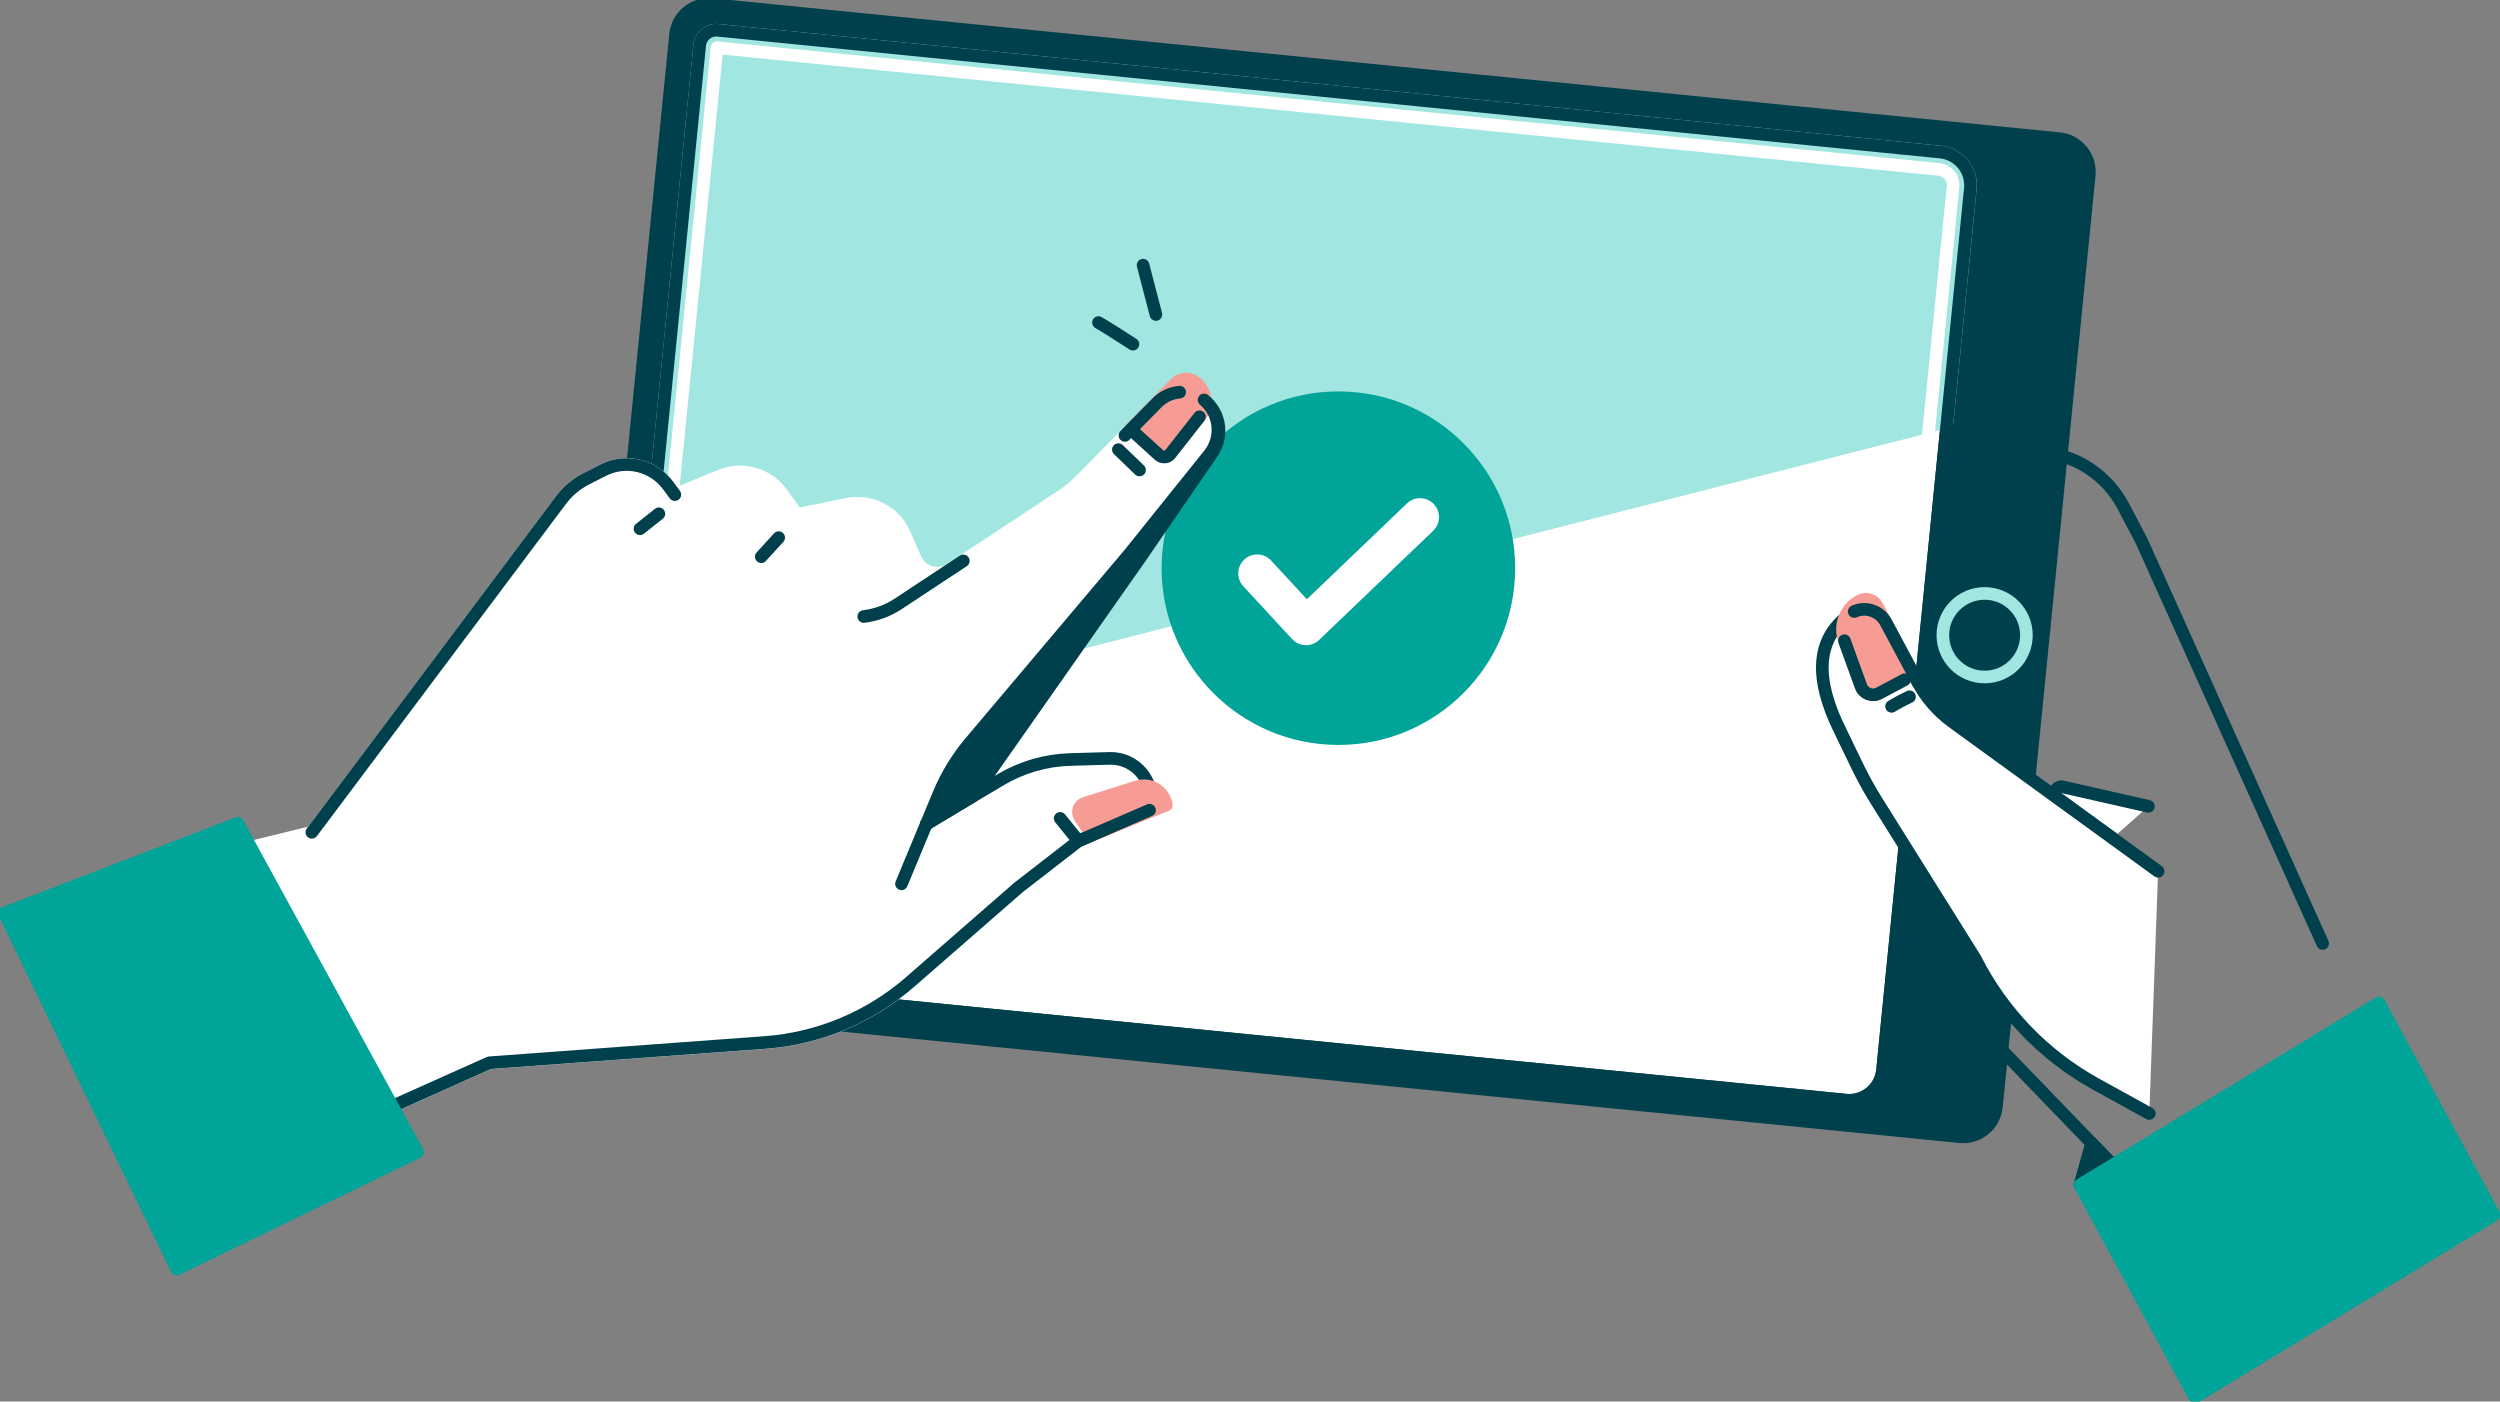 <svg fill="none" height="111" viewBox="0 0 198 111" width="198" xmlns="http://www.w3.org/2000/svg"><rect x="0" y="0" width="198" height="111" fill="#808080" stroke="none"/><path d="m155.223 90.027-106.694-10.631c-1.455-.145-2.516-1.441-2.372-2.896l7.349-73.77c.145-1.455 1.441-2.516 2.895-2.372l106.693 10.624c1.455.145 2.517 1.441 2.372 2.896l-7.349 73.77c-.145 1.462-1.441 2.523-2.895 2.379z" fill="#00404d" stroke="#00404d" stroke-linecap="round" stroke-linejoin="round" stroke-miterlimit="10"/><path d="m146.199 87.132-96.815-9.645c-.731-.076-1.262-.724-1.186-1.448l7.218-72.453c.076-.731.724-1.262 1.448-1.186l96.815 9.645c1.455.145 2.516 1.441 2.371 2.896l-6.955 69.82c-.145 1.455-1.441 2.517-2.896 2.372z" fill="#fff" stroke="#00404d" stroke-linecap="round" stroke-linejoin="round" stroke-miterlimit="10"/><path d="m157.184 53.618c1.827 0 3.309-1.482 3.309-3.309s-1.482-3.309-3.309-3.309c-1.828 0-3.309 1.482-3.309 3.309s1.481 3.309 3.309 3.309z" stroke="#a1e6e0" stroke-linecap="round" stroke-linejoin="round" stroke-miterlimit="10"/><path d="m156.052 14.94c.145-1.455-.917-2.751-2.371-2.896l-96.815-9.645c-.731-.076-1.379.462-1.448 1.186l-5.625 56.465 104.419-26.647z" fill="#a1e6e0" stroke="#a1e6e0" stroke-linecap="round" stroke-linejoin="round" stroke-miterlimit="10"/><path d="m146.462 85.766c-.041 0-.083 0-.131-.007l-96.753-9.638 7.204-72.343 96.76 9.638c.338.035.641.2.855.462.213.262.317.593.282.931l-6.955 69.82c-.062.641-.607 1.138-1.262 1.138z" stroke="#fff" stroke-linecap="round" stroke-linejoin="round" stroke-miterlimit="10"/><circle cx="106" cy="45" fill="#00a499" r="14"/><path d="m99.57 45.413 3.869 4.187 9.029-8.644" stroke="#fff" stroke-linecap="round" stroke-linejoin="round" stroke-width="3"/><path d="m146.199 87.132-96.815-9.645c-.731-.076-1.262-.724-1.186-1.448l7.218-72.453c.076-.731.724-1.262 1.448-1.186l96.815 9.645c1.455.145 2.516 1.441 2.371 2.896l-6.955 69.82c-.145 1.455-1.441 2.517-2.896 2.372z" stroke="#00404d" stroke-linecap="round" stroke-linejoin="round" stroke-miterlimit="10"/><path d="m183.953 74.722-14.346-31.887-1.427-2.716c-1.641-3.13-5.094-4.833-8.555-4.212" stroke="#00404d" stroke-linecap="round" stroke-linejoin="round" stroke-miterlimit="10"/><path d="m156.059 80.589 11.264 11.679" stroke="#00404d" stroke-linecap="round" stroke-linejoin="round" stroke-miterlimit="10"/><path d="m164.727 93.847.93-3.309 1.669 1.73z" fill="#00404d" stroke="#00404d" stroke-linecap="round" stroke-linejoin="round" stroke-miterlimit="10"/><path d="m167.315 66.386-4.35-3.158c-.448-.324-.124-1.027.414-.903l6.776 1.537" fill="#fff"/><path d="m167.315 66.386-4.35-3.158c-.448-.324-.124-1.027.414-.903l6.776 1.537" stroke="#00404d" stroke-linecap="round" stroke-linejoin="round" stroke-miterlimit="10"/><path d="m164.727 93.847 23.686-14.416 9.114 16.802-23.694 14.423z" fill="#00a499" stroke="#00a499" stroke-linecap="round" stroke-linejoin="round" stroke-miterlimit="10"/><path d="m170.922 69.006-16.29-11.831c-1.137-.827-2.075-1.903-2.736-3.137l-2.544-4.757c-.483-.896-1.572-1.268-2.503-.848-3.35 2.096-2.936 5.653-1.213 9.218l1.441 2.985c.469.972.993 1.917 1.565 2.834l7.797 12.458c2.116 4.192 5.432 7.646 9.52 9.914l4.267 2.351" fill="#fff"/><g stroke-miterlimit="10"><path d="m170.922 69.006-16.29-11.831c-1.137-.827-2.075-1.903-2.736-3.137l-2.544-4.757c-.483-.896-1.572-1.268-2.503-.848-3.35 2.096-2.936 5.653-1.213 9.218l1.441 2.985c.469.972.993 1.917 1.565 2.834l7.797 12.458c2.116 4.192 5.432 7.646 9.52 9.914l4.267 2.351" stroke="#00404d" stroke-linecap="round" stroke-linejoin="round"/><path d="m148.823 54.907 2.006-1.069c.414-.221.573-.738.352-1.151l-2.523-4.702c-.255-.476-.841-.662-1.317-.421-1.165.586-1.703 1.951-1.262 3.171l1.31 3.613c.207.593.89.855 1.434.558z" fill="#f79c94" stroke="#f79c94" stroke-linecap="round" stroke-linejoin="round"/><path d="m146.078 50.743 1.31 3.613c.214.586.889.848 1.441.551l2.006-1.069" stroke="#00404d" stroke-linecap="round" stroke-linejoin="round"/><path d="m149.812 55.941c.462-.276.938-.531 1.421-.758" stroke="#00404d" stroke-linecap="round" stroke-linejoin="round"/><path d="m151.898 54.038-2.544-4.757c-.482-.896-1.572-1.268-2.502-.848" stroke="#00404d" stroke-linecap="round" stroke-linejoin="round"/><path d="m5.418 70.626 19.282-4.709 19.744-26.33c.524-.696 1.2-1.262 1.978-1.662l1.372-.696c1.772-.896 3.929-.386 5.115 1.213l.538.731 3.605-1.489c1.737-.717 3.75-.152 4.853 1.372l1.227 1.696 3.957-.814c1.889-.386 3.792.6 4.557 2.372l.841 1.937c.476 1.089 1.813 1.489 2.806.834l8.872-5.853c.482-.317.931-.69 1.337-1.096l6.108-6.205c1.013-1.027 2.778-1.151 3.84-.172 1.213 1.11 1.351 2.971.324 4.247l-6.315 7.867-12.636 14.961c-1.013 1.206-1.841 2.558-2.447 4.013l-1.013 2.434c1.716-1.041 4.102-2.454 5.901-3.523 1.675-.993 3.564-1.538 5.508-1.593l3.109-.09c2.047-.055 3.743 1.841 3.164 4.095l-5.632 2.448-4.757 3.688-8.569 7.473c-3.212 2.799-7.252 4.488-11.505 4.798l-21.825 1.606-22.97 10.287z" fill="#fff" stroke="#fff" stroke-linecap="round" stroke-linejoin="round"/><path d="m73.361 65.269c1.717-1.041 4.102-2.454 5.901-3.523 1.675-.993 3.564-1.538 5.508-1.593l3.109-.09c2.047-.055 3.743 1.841 3.164 4.095l-5.632 2.448-4.757 3.688-8.569 7.473c-3.212 2.799-7.252 4.488-11.506 4.798l-21.825 1.606-22.97 10.287" stroke="#00404d" stroke-linecap="round" stroke-linejoin="round"/><path d="m24.699 65.918 19.744-26.33c.524-.696 1.2-1.262 1.978-1.662l1.372-.696c1.772-.896 3.929-.386 5.115 1.213l.538.731" stroke="#00404d" stroke-linecap="round" stroke-linejoin="round"/><path d="m61.672 42.58-1.379 1.51" stroke="#00404d" stroke-linecap="round" stroke-linejoin="round"/><path d="m52.184 40.691-1.496 1.186" stroke="#00404d" stroke-linecap="round" stroke-linejoin="round"/><path d="m71.398 69.999 1.965-4.73" stroke="#00404d" stroke-linecap="round" stroke-linejoin="round"/><path d="m85.413 66.607-1.448-1.792" stroke="#00404d" stroke-linecap="round" stroke-linejoin="round"/><path d="m90.25 37.223c-.558-.538-1.117-1.075-1.675-1.613" stroke="#00404d" stroke-linecap="round" stroke-linejoin="round"/><path d="m89.543 33.969 2.254 2.061c.262.234.669.207.882-.076l2.317-2.951c.71-.807.565-2.041-.324-2.73-.476-.372-1.158-.338-1.558.083z" fill="#f79c94" stroke="#f79c94" stroke-linecap="round" stroke-linejoin="round"/><path d="m86.496 66.138-.958-1.407c-.276-.407-.083-.972.386-1.117l4.122-1.296c1.055-.331 2.151.345 2.33 1.434z" fill="#f79c94" stroke="#f79c94" stroke-linecap="round" stroke-linejoin="round"/><path d="m91.043 64.166-5.633 2.441" stroke="#00404d" stroke-linecap="round" stroke-linejoin="round"/><path d="m74.377 62.836c.607-1.455 1.434-2.806 2.447-4.013l12.636-14.961 6.315-7.867c1.048-1.31.882-3.227-.414-4.323 1.289 1.02 1.565 2.854.641 4.199l-5.715 8.315-13.25 18.884c-1.282.765-2.606 1.551-3.674 2.199z" fill="#00404d" stroke="#00404d" stroke-linecap="round" stroke-linejoin="round"/><path d="m89.625 34.065 2.172 1.972c.262.234.669.207.882-.076l2.317-2.951" stroke="#00404d" stroke-linecap="round" stroke-linejoin="round"/><path d="m93.43 31.059c-.655.055-1.303.338-1.792.841l-2.544 2.585" stroke="#00404d" stroke-linecap="round" stroke-linejoin="round"/><path d="m18.826 65.207 14.242 26.033-19.068 9.273-13.656-28.198z" fill="#00a499" stroke="#00a499" stroke-linecap="round" stroke-linejoin="round"/><path d="m76.296 44.421-5.149 3.399c-.82.545-1.758.889-2.737 1.007" stroke="#00404d" stroke-linecap="round" stroke-linejoin="round"/><path d="m91.548 24.907c-.321-1.284-.696-2.623-1.016-3.907" stroke="#00404d" stroke-linecap="round" stroke-linejoin="round"/><path d="m89.728 27.26c-.909-.589-1.819-1.177-2.728-1.713" stroke="#00404d" stroke-linecap="round" stroke-linejoin="round"/></g></svg>